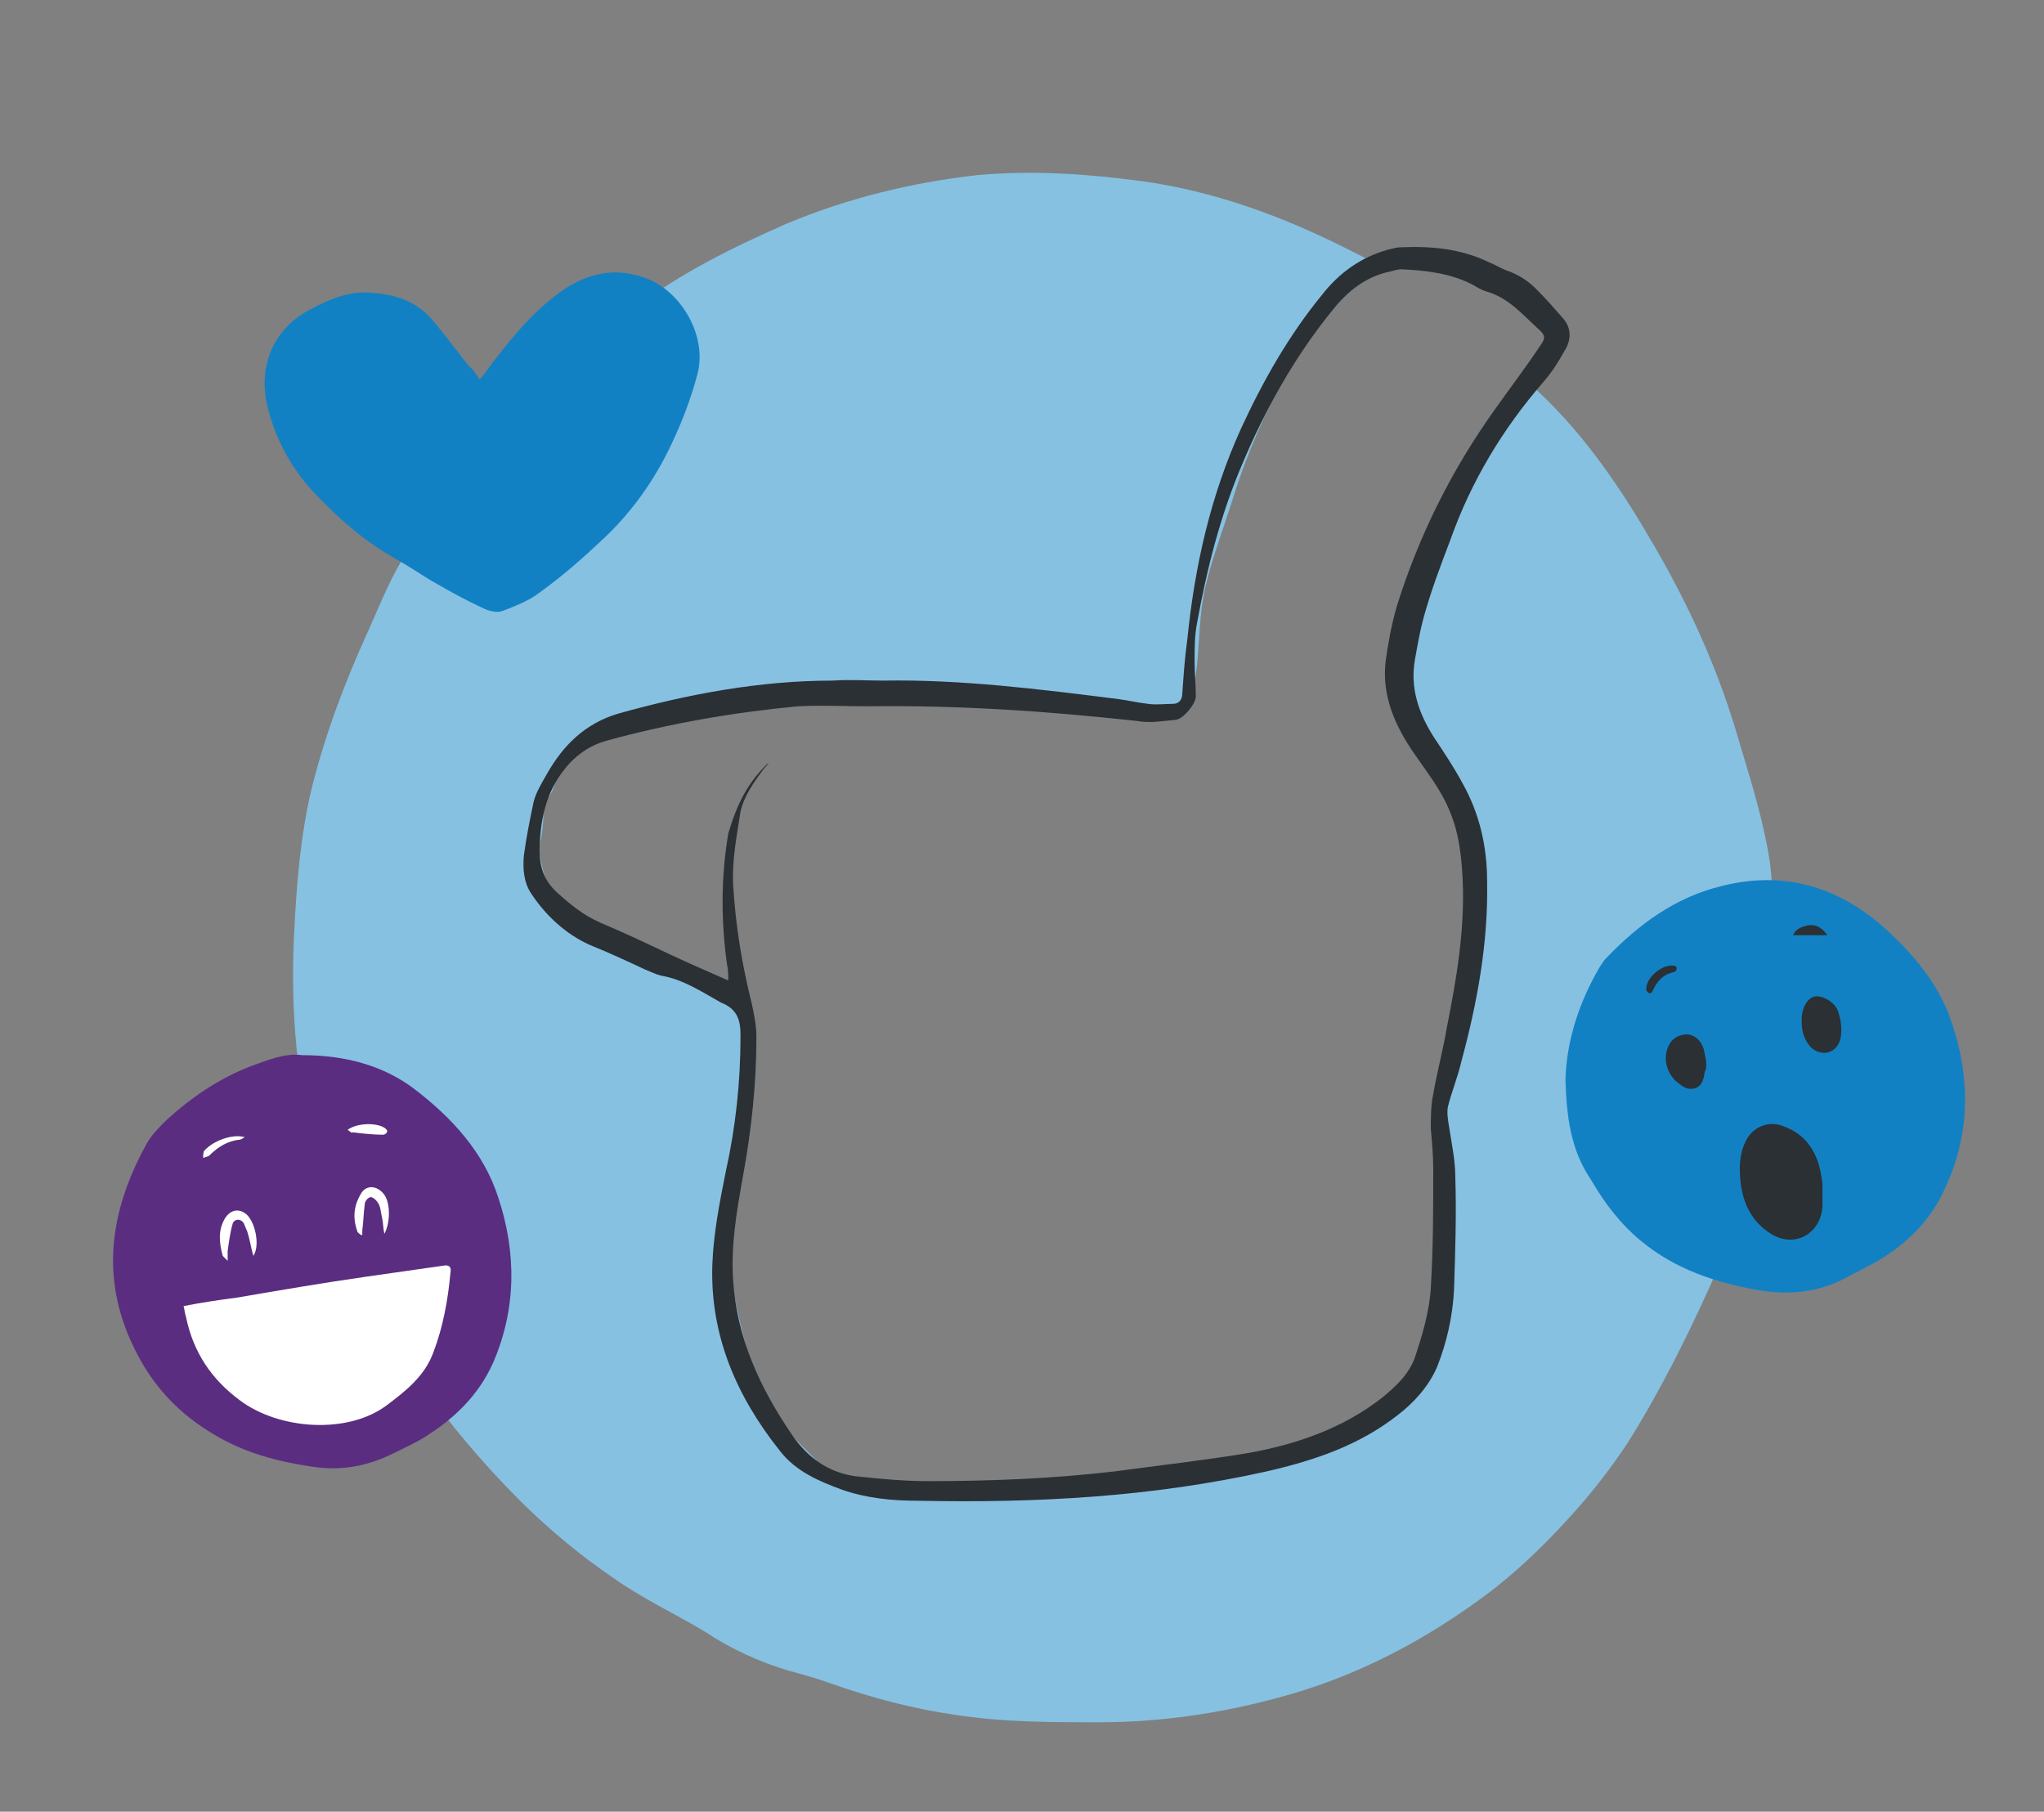<svg id="Layer_1" xmlns="http://www.w3.org/2000/svg" viewBox="0 0 167 148"><rect x="0" y="0" width="167" height="148" fill="#808080" stroke="none"/><style>.st0{fill:#86c1e2}.st1{fill:#1281c4}.st2{fill:#5a2d81}.st3{fill:#2a3034}.st4{fill:#fff}</style><path class="st0" d="M144.9 80.3c.1 5.1-.4 10.2-1.7 15.1-.9 3.3-2.1 6.6-3.5 9.7-2 4.4-4.2 8.8-6.8 12.9-1.2 1.8-2.5 3.5-3.9 5.1-2.2 2.5-4.6 4.9-7.2 6.9-5.3 4-11 7-17.4 8.7-4.8 1.3-9.7 2-14.6 2-3.9 0-7.8 0-11.7-.6-3.5-.5-6.9-1.4-10.3-2.6-1.1-.4-2.2-.7-3.3-1-2.4-.7-4.8-1.8-6.9-3.2-2.5-1.5-5.1-2.7-7.5-4.4-2.5-1.7-4.8-3.6-7-5.7-4.8-4.7-8.9-9.9-12.3-15.8-1.1-2-1.8-4.1-2.6-6.2-1.5-3.9-2.8-7.9-3.5-12.1-.8-4.7-.9-9.4-.6-14.2.2-3.3.5-6.6 1.2-9.8 1.1-4.7 2.8-9.2 4.8-13.6 1-2.2 1.9-4.6 3.3-6.6 2-2.9 4-5.8 6.5-8.3 1.2-1.2 2.3-2.5 3.4-3.8 2.6-2.8 5.5-5.3 8.5-7.6 3.8-2.9 8.1-5 12.4-6.9 5-2.1 10.3-3.4 15.7-4 4.5-.4 8.9-.1 13.4.5 5.8.8 11.3 2.8 16.5 5.4 1 .5 2 1 2.9 1.5.2.1.6.3.1.5-3.5 1.7-5.7 4.8-7.6 8.1-1.8 3.3-3.3 6.7-4.4 10.2-.8 2.6-1.8 5.1-2.4 7.8-.4 2-.4 4-.6 6-.1.8-.2 1.7-.3 2.5 0 .4-.3.6-.6.8-2.4 1.5-4.9.4-7.4.1-2.8-.3-5.7-.4-8.6-.8-.8-.1-1.6-.2-2.4-.2-2.6 0-5.1-.1-7.7 0-3.5.1-7.1.3-10.6.7h-1c-.9-.2-1.6 0-2.3.6-.6.6-1.6.7-2.4.6-.6-.1-1.1 0-1.4.5-.2.3-1-.3-1.3-.2-1.7.5-2.3.8-3.8 1.6-1.1.5-2.3 2.4-2.7 3.6-.1.4-.3.8-.6 1.2-.2.3-.3.7-.3 1.1 0 .9-.1 1.7-.3 2.6-.1.3-.1.6 0 .9.2 1.1.5 2.1 1 3 .2.5.5.8 1.1 1 .4.1.7.5 1.1.7 2.8 1.5 5.3 3.6 8.4 4.2 1.9.4 2.8 1.4 4.5 2.2-1.3.3-.1 1 .9 1.1.5 2 .3 3.6.3 5.6-.1 2.8-.4 5-.8 7.8-.3 2.3-.8 4.5-1.1 6.8v.8c.6 3.4 1.2 6.7 2.5 9.9.8 2 2.1 3.7 3.6 5.2l1.2 1.2c1.4 1.3 3 2.1 4.9 2.1 2.9 0 5.8-.1 8.8-.4.7-.1 1.4 0 2.1-.1.2 0 .4 0 .5.2.5.4 1.1.5 1.7.3.9-.2 1.6.2 2.5 0 .6-.2 1.4-.9 1.9-.3.4.5 1.1.3 1.6.2 1.4-.3 2.8-.9 4.2-1 3-.3 5.9-1.3 8.9-1.7 2-.3 3.8-1 5.7-1.6 1.9-.7 3.4-1.8 4.9-3 1.3-.9 1.9-2.3 2.4-3.8.4-1.2.8-2.5.6-3.7-.2-1.9 1.1-3.4.7-5.3-.2-.9.1-2.5.1-3.4-.1-3.3-.9-6.2-.4-9.5.2-1.4.9-1.8 1.1-3.2 0-.2-.3-1.4-.1-1.4.7-.1.9-.6 1-1.1 1.1-4.3 1.7-8.5.7-12.9-.4-1.8-1.3-3.4-2.2-5-1.1-1.9-2.1-3.9-3-5.9-1-2.2-1.3-4.4-.7-6.8.9-4 2.4-7.7 4.2-11.3 1.6-3.2 3.5-6 5.8-8.7.4-.5.6-.5 1.1 0 3.8 3.6 6.7 7.9 9.3 12.4 2.8 4.8 5.1 9.8 6.7 15.1 1 3.4 2.1 6.7 2.7 10.2.3 1.7.3 3.4.4 5-.1 1.8.1 3.6 0 5.5z"/><path class="st1" d="M127.9 88.2c.1-3.2 1.1-6.3 2.8-9.2.2-.3.3-.5.6-.8 2.6-2.7 5.6-4.9 9.3-5.8 5.4-1.4 10.1.2 14 4 1.9 1.8 3.6 3.9 4.6 6.4 1.8 4.8 1.9 9.6-.3 14.3-1.1 2.5-3 4.4-5.3 5.8-1 .6-2.1 1.1-3.2 1.7-2.1 1-4.4 1.2-6.7.8-3.5-.6-6.8-1.7-9.6-4-1.7-1.4-3-3.1-4.1-5-1.7-2.5-2-5.2-2.1-8.2z"/><path class="st2" d="M24.7 86.2c3.4 0 6.6.8 9.2 2.8 3 2.3 5.6 5.1 6.8 8.8 1.5 4.5 1.5 9.1-.4 13.5-1.2 2.7-3.2 4.6-5.6 6.1-.8.5-1.7.9-2.5 1.3-2.2 1.1-4.4 1.5-6.8 1.1-2.7-.4-5.4-1.1-7.9-2.6-2.7-1.6-4.8-3.7-6.3-6.6-3.1-5.9-2.3-11.6.8-17.2.4-.7 1-1.3 1.6-1.9 2.1-1.9 4.3-3.4 6.9-4.4 1.4-.5 2.8-1.1 4.2-.9z"/><path class="st1" d="M39.2 31c.5-.6.9-1.2 1.3-1.7 1.7-2.2 3.5-4.3 5.8-5.8 1.9-1.2 3.9-1.6 6.1-.9 3.1.9 5.4 4.7 4.6 7.9-.5 1.9-1.2 3.8-2.1 5.7-1.4 3-3.3 5.7-5.8 8-1.6 1.5-3.2 2.9-5 4.2-.9.7-2 1.1-3 1.5-.5.2-1.2 0-1.6-.2-1.3-.6-2.6-1.3-3.8-2-1.1-.6-2.2-1.4-3.3-2-2.5-1.4-4.6-3.2-6.6-5.3-1.9-2-3.2-4.3-3.9-7-.9-3.4.4-6.5 3.4-8.1 1.5-.8 3.1-1.5 4.8-1.4 2 .1 3.8.6 5.2 2.2 1 1.2 2 2.5 3 3.8.4.3.6.7.9 1.1z"/><path class="st3" d="M72.2 55.6c6.4-.1 12.7.7 19.1 1.5.8.1 1.6.3 2.5.4.7.1 1.3 0 2 0 .6 0 .8-.4.8-.9.1-1.4.2-2.9.4-4.3.6-6 1.9-11.8 4.4-17.3 1.8-3.9 3.9-7.6 6.6-10.9 1.4-1.8 3.2-3.1 5.4-3.7.4-.1.7-.2 1.1-.2 2.4-.1 4.8.1 7.1 1.2.5.2 1 .5 1.5.7.9.3 1.7.8 2.4 1.5.8.8 1.5 1.6 2.2 2.4.7.8.7 1.8.1 2.7-.5.9-1 1.7-1.7 2.5-3.3 3.8-5.9 8.1-7.6 12.9-.8 2.1-1.6 4.2-2.2 6.4-.3 1.1-.5 2.3-.7 3.4-.4 2.3.3 4.4 1.6 6.4.8 1.2 1.6 2.4 2.3 3.7 1.4 2.5 2 5.2 2 8 .1 5-.8 9.9-2.1 14.7-.3 1.3-.8 2.5-1.1 3.7-.1.5 0 1.1.1 1.7.2 1.3.5 2.7.5 4 .1 3.1 0 6.1-.1 9.2-.1 2.2-.6 4.4-1.4 6.4-.7 1.6-1.9 2.9-3.2 3.9-3.2 2.5-6.8 3.7-10.7 4.6-9.4 2.1-18.9 2.6-28.5 2.4-2.1 0-4.2-.2-6.2-.9-1.9-.7-3.8-1.5-5.1-3.2-3.5-4.4-5.7-9.4-5.5-15.2.1-2.6.6-5.1 1.1-7.6.8-3.6 1.2-7.3 1.2-11v-.2c0-1.2-.3-2.1-1.6-2.6-1.6-.9-3.1-1.9-4.9-2.2-.4-.1-.8-.3-1.3-.5-1.5-.7-3-1.4-4.5-2-2-.9-3.6-2.4-4.8-4.2-.6-.9-.7-2-.6-3.1.2-1.5.5-3 .8-4.4.2-.8.7-1.6 1.1-2.3 1.3-2.3 3.1-4.1 5.8-4.9 5.7-1.6 11.6-2.7 17.5-2.7 1.5-.1 2.8 0 4.2 0zm-9.4 6.7c-.1.2-.2.3-.4.5-.8 1.1-1.6 2.2-1.9 3.5-.3 2-.7 3.9-.6 6 .2 3.3.7 6.4 1.5 9.6.2.9.4 1.9.4 2.8 0 3.8-.4 7.6-1.1 11.4-.5 2.8-1 5.6-.8 8.5.3 4.7 2.2 8.8 4.8 12.6 1.3 1.9 3 3.1 5.2 3.4 1.9.2 3.9.4 5.9.4 5.1 0 10.2-.2 15.3-.8 3.7-.5 7.3-.9 10.9-1.5 3.9-.7 7.7-2 10.9-4.5 1.1-.9 2.2-1.9 2.7-3.3.6-1.8 1.2-3.8 1.3-5.7.2-3.2.2-6.5.2-9.7 0-1.1-.1-2.2-.2-3.3 0-.9 0-1.9.2-2.8.3-1.8.8-3.6 1.1-5.4.8-4 1.5-8.1 1.3-12.2-.1-1.9-.3-3.7-1-5.4-.7-1.8-1.9-3.3-3-4.9-1.5-2.2-2.6-4.6-2.3-7.4.2-1.5.5-3.1.9-4.5 1.8-5.8 4.5-11.2 8-16.1 1.2-1.7 2.5-3.4 3.7-5.2.5-.7.5-.9-.2-1.5-1.3-1.2-2.4-2.5-4.2-3-.3-.1-.7-.3-1-.5-1.9-1-3.9-1.2-5.9-1.3-.3 0-.6.1-1 .2-1.9.4-3.4 1.6-4.6 3.1-3.1 3.8-5.5 8.1-7.4 12.6-1.8 4.2-2.9 8.6-3.7 13-.2 1-.2 2.1-.2 3.2 0 .9.1 1.8.1 2.8 0 .6-1 1.8-1.6 1.9-1.1.1-2.1.3-3.2.1-7.3-.8-14.6-1.3-22-1.2-1.9 0-3.8-.1-5.7 0-5.3.5-10.5 1.4-15.6 2.8-1.5.4-2.7 1.3-3.6 2.5-1.3 1.7-1.8 3.7-1.9 5.9-.1 1.6.2 2.9 1.4 4 1.1 1 2.2 1.9 3.6 2.5 1.9.8 3.8 1.7 5.7 2.6 1.5.7 3.1 1.4 4.7 2.1 0-.5 0-.9-.1-1.3-.5-3.6-.5-7.1.1-10.7.7-2.4 1.6-4.2 3.3-5.8z"/><path class="st4" d="M15 106.7c1.5-.3 2.9-.5 4.4-.7 3.5-.6 7-1.2 10.5-1.7l6.3-.9c.5-.1.7.1.6.6-.2 2.2-.6 4.4-1.4 6.5-.7 1.9-2.2 3.1-3.8 4.3-3.2 2.4-8.8 2-12-.4-2.3-1.7-3.8-3.9-4.4-6.8-.1-.3-.1-.5-.2-.9z"/><path class="st3" d="M148.9 97.7v.8c-.1 2.3-2.3 3.5-4.2 2.3-1.6-1-2.3-2.5-2.5-4.3-.1-1.1-.1-2.2.4-3.2.5-1.2 1.9-1.8 3.1-1.3 2.2.8 3 2.6 3.2 4.8v.9zm-1.7-14.2v-.2c0-1 .5-1.8 1.1-1.9.6-.1 1.7.5 1.9 1.3.2.6.3 1.3.2 2-.2 1.3-1.5 1.7-2.4.9-.5-.5-.8-1.2-.8-2.1zm-7.8 3.4c0 .3 0 .5-.1.6-.1.6-.2 1.2-.8 1.4-.7.2-1.1-.2-1.6-.6-.8-.8-1-1.9-.6-2.8.3-.7.9-1 1.6-1 .7.1 1.1.6 1.3 1.2.1.5.2.9.2 1.2z"/><path class="st4" d="M29.5 100.9c-.1-.1-.3-.2-.3-.3-.4-1.1-.3-2.1.3-3.1.4-.7 1.3-.7 1.9.1.5.7.5 2.3 0 3.2-.1-.5-.1-1-.2-1.4-.1-.4-.1-.8-.3-1.1-.1-.2-.4-.5-.6-.5-.2 0-.5.3-.5.6-.1.7-.1 1.4-.2 2.1v.5c0-.2 0-.1-.1-.1zm-8.8 1.7c-.2-.7-.3-1.4-.5-2-.1-.2-.2-.5-.3-.7-.3-.4-.8-.3-.9.1-.2.7-.3 1.5-.4 2.2v.8l-.4-.4c-.3-1.1-.4-2.1.2-3.1.4-.6 1-.8 1.6-.4.8.5 1.3 2.6.7 3.5z"/><path class="st3" d="M134.5 80.8c0-1 1.4-2.1 2.3-1.9.1 0 .2.1.2.2s-.1.3-.2.3c-.9.2-1.4.7-1.8 1.6 0 .1-.3.2-.3.1-.2-.1-.2-.3-.2-.3z"/><path class="st4" d="M28.4 92.3c.8-.6 2.5-.6 3.1-.1.1.1.2.2.1.3 0 .1-.2.2-.3.2-.8 0-1.7-.1-2.5-.2-.1.1-.2-.1-.4-.2zm-8.4.6c-.2.1-.3.2-.4.2-1 .1-1.8.6-2.5 1.3-.1.1-.3.1-.5.2 0-.2 0-.5.1-.6.7-.8 2.3-1.4 3.3-1.1z"/><path class="st3" d="M146.5 76.4c.2-.5.7-.7 1.2-.8.6-.1 1.1.1 1.6.8h-2.8z"/></svg>